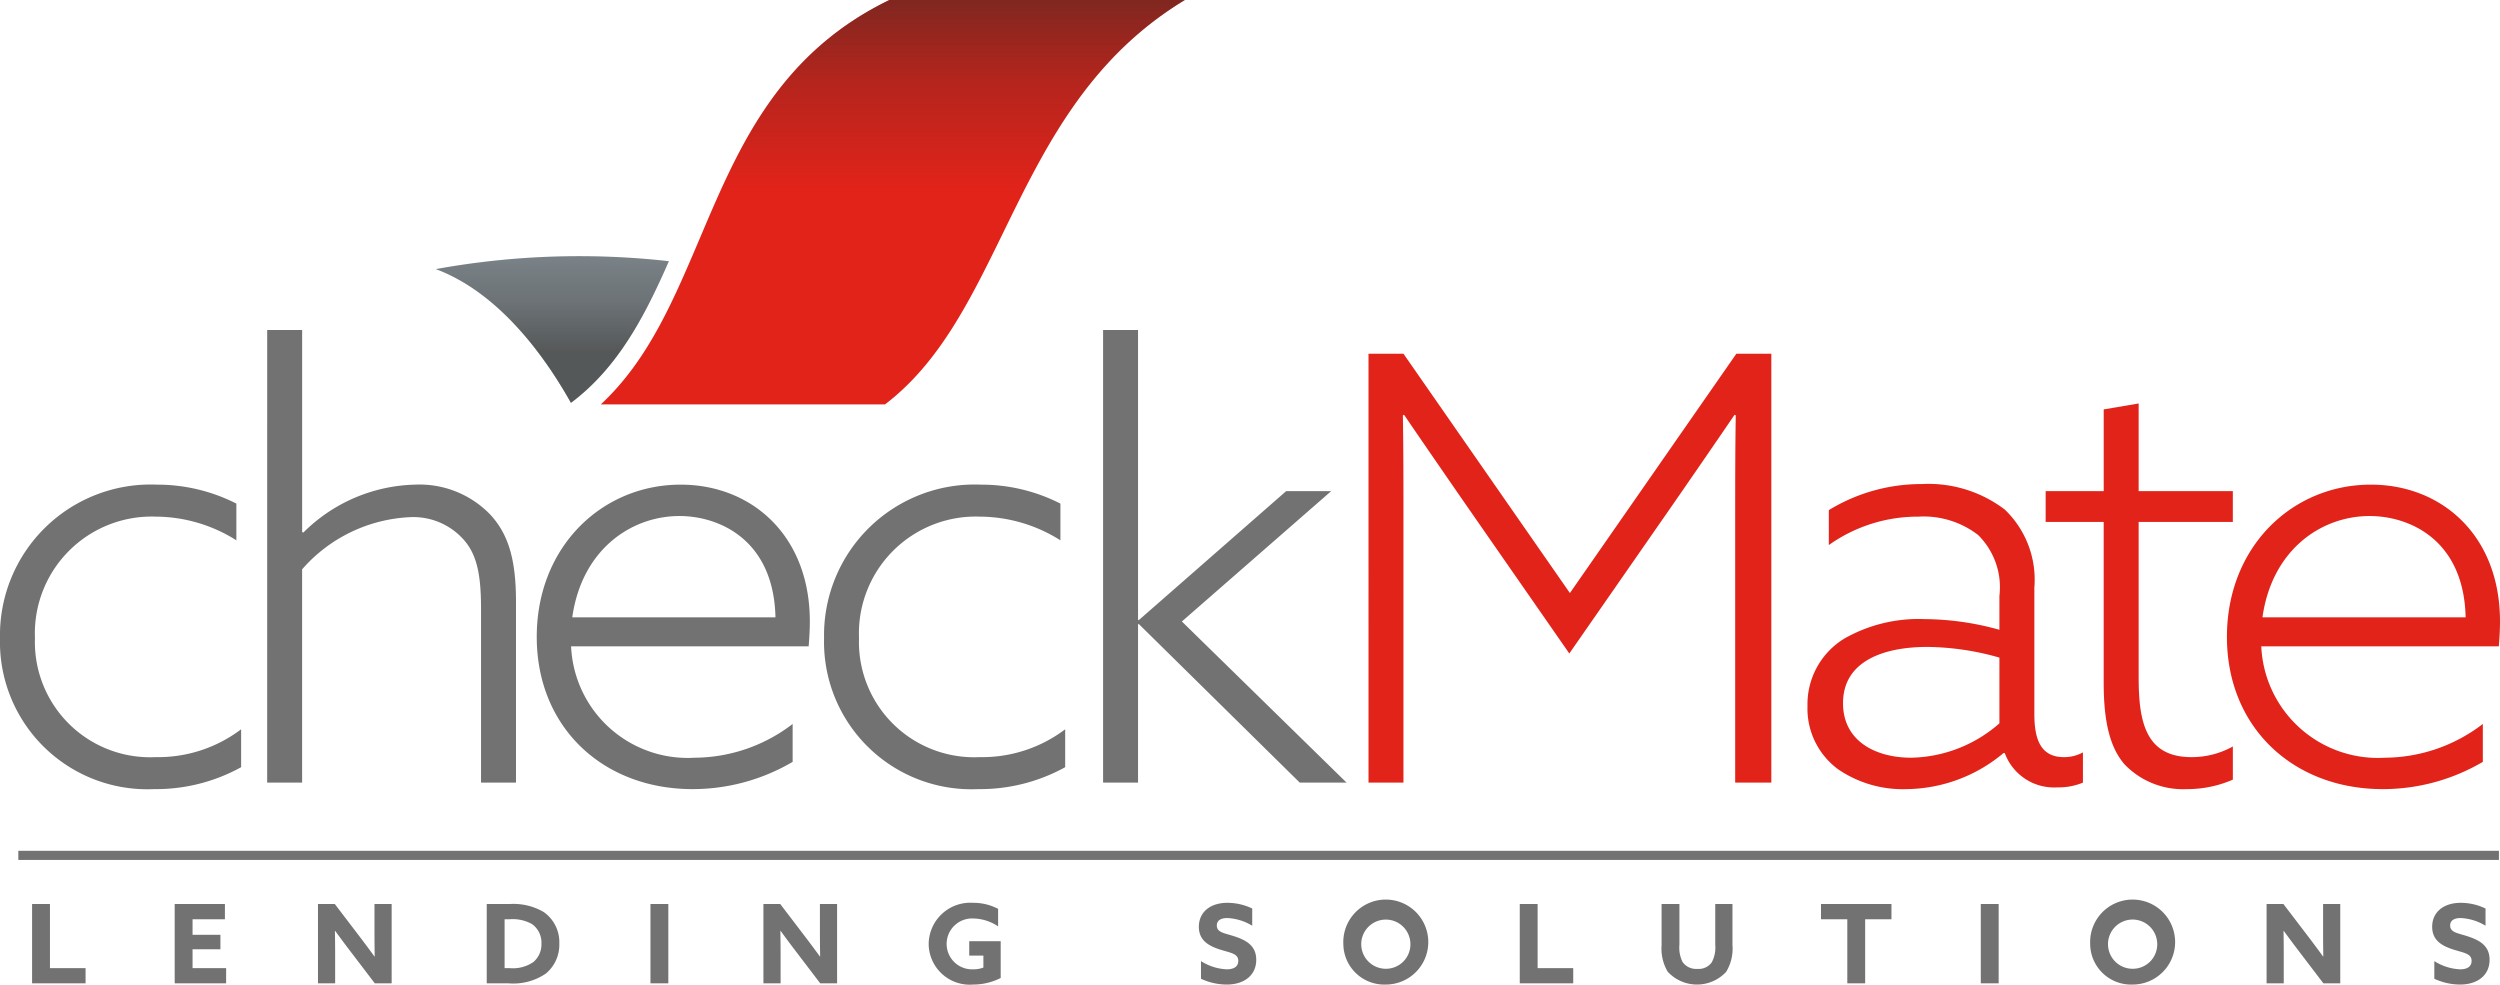 <svg xmlns="http://www.w3.org/2000/svg" viewBox="0 0 136.843 53.892"><defs><linearGradient id="a" x1="48.87" y1="-6.989" x2="48.87" y2="26.288" gradientUnits="userSpaceOnUse"><stop offset="0" stop-color="#2e2a25"/><stop offset=".032" stop-color="#2e2a25" stop-opacity=".924"/><stop offset=".346" stop-color="#2e2a25" stop-opacity=".253"/><stop offset=".523" stop-color="#2e2a25" stop-opacity="0"/></linearGradient><linearGradient id="b" x1="30.235" y1="19.271" x2="30.235" y2="8.016" gradientUnits="userSpaceOnUse"><stop offset="0" stop-color="#2e2a25" stop-opacity=".5"/><stop offset=".255" stop-color="#2e2a25" stop-opacity=".204"/><stop offset=".523" stop-color="#2e2a25" stop-opacity="0"/></linearGradient></defs><title>logo</title><g data-name="Layer 1" style="isolation:isolate"><path d="M8.593 26.528a9.545 9.545 0 0 1 4.345 1.037v2.01a8.317 8.317 0 0 0-4.41-1.296 6.394 6.394 0 0 0-6.615 6.646 6.309 6.309 0 0 0 6.615 6.518 7.53 7.53 0 0 0 4.67-1.524v2.075a9.63 9.63 0 0 1-4.767 1.2A8.066 8.066 0 0 1 0 34.925a8.248 8.248 0 0 1 8.593-8.397zm6.032-8.463h1.913V29.12l.065.033a8.954 8.954 0 0 1 6.128-2.626 5.383 5.383 0 0 1 4.086 1.62c.973 1.038 1.427 2.4 1.427 4.767v9.922H26.33v-9.565c0-2.01-.292-3.048-1.038-3.826a3.687 3.687 0 0 0-2.886-1.135 8.349 8.349 0 0 0-5.869 2.853v11.673h-1.913zM31.26 35.38a6.39 6.39 0 0 0 6.777 6.095 8.873 8.873 0 0 0 5.35-1.848v2.075a10.794 10.794 0 0 1-5.48 1.492c-4.896 0-8.527-3.372-8.527-8.333 0-4.929 3.566-8.333 7.879-8.333 3.859 0 7.069 2.756 7.069 7.49 0 .486-.033.973-.065 1.361zm.065-1.59h11.122c-.097-4.279-3.113-5.544-5.253-5.544-2.659 0-5.35 1.848-5.869 5.544zM53.7 26.528a9.545 9.545 0 0 1 4.344 1.037v2.01a8.317 8.317 0 0 0-4.41-1.296 6.394 6.394 0 0 0-6.614 6.646 6.309 6.309 0 0 0 6.615 6.518 7.53 7.53 0 0 0 4.67-1.524v2.075a9.63 9.63 0 0 1-4.767 1.2 8.066 8.066 0 0 1-8.431-8.269 8.248 8.248 0 0 1 8.593-8.397zm6.68-8.463h1.913V33.92l.033.032 8.074-7.068h2.464l-8.171 7.134 9.014 8.82h-2.562l-8.819-8.69-.033.032v8.657H60.38z" fill="#717271"/><path d="M80.355 27.792c-1.167-1.686-2.4-3.47-3.502-5.09l-.064.032c.032 1.88.032 3.956.032 5.999v14.104h-1.913V19.362h1.913l9.111 13.1 9.111-13.1h1.914v23.475h-1.978V28.733c0-2.043 0-4.118.032-6l-.064-.031a794.097 794.097 0 0 1-3.502 5.09L85.9 35.77zm20.235 14.299a4.124 4.124 0 0 1-1.653-3.436 4.209 4.209 0 0 1 2.01-3.697 8.206 8.206 0 0 1 4.378-1.07 15.557 15.557 0 0 1 4.117.584v-1.849a4.022 4.022 0 0 0-1.167-3.34A4.88 4.88 0 0 0 105 28.28a8.389 8.389 0 0 0-4.896 1.556v-1.913a9.707 9.707 0 0 1 5.09-1.427 6.903 6.903 0 0 1 4.54 1.394 5.317 5.317 0 0 1 1.621 4.28v6.907c0 1.362.324 2.367 1.622 2.367a2.139 2.139 0 0 0 1.037-.26v1.654a3.45 3.45 0 0 1-1.394.26 2.874 2.874 0 0 1-2.886-1.88h-.065a8.39 8.39 0 0 1-5.317 1.977 6.265 6.265 0 0 1-3.762-1.103zm8.852-2.496v-3.6a14.778 14.778 0 0 0-3.955-.584c-2.27 0-4.605.714-4.605 3.081 0 2.076 1.784 2.983 3.729 2.983a7.523 7.523 0 0 0 4.83-1.88zm5.708-2.205v-8.82h-3.177v-1.686h3.178V22.41l1.913-.325v4.8h5.155v1.686h-5.155v8.495c0 2.4.356 4.377 2.886 4.377a4.625 4.625 0 0 0 2.27-.583v1.815a6.237 6.237 0 0 1-2.53.519 4.425 4.425 0 0 1-3.404-1.362c-.81-.94-1.135-2.367-1.135-4.442z" fill="#e2231a"/><path d="M123.776 35.38a6.39 6.39 0 0 0 6.777 6.095 8.872 8.872 0 0 0 5.35-1.848v2.075a10.794 10.794 0 0 1-5.48 1.492c-4.896 0-8.527-3.372-8.527-8.333 0-4.929 3.566-8.333 7.879-8.333 3.858 0 7.068 2.756 7.068 7.49 0 .486-.032.973-.064 1.361zm.065-1.59h11.121c-.096-4.279-3.112-5.544-5.252-5.544-2.659 0-5.35 1.848-5.869 5.544zM54.912 12.734C57.208 8.04 59.573 3.2 64.854 0H48.678c-6.095 2.964-8.269 8.087-10.371 13.043-1.456 3.43-2.84 6.693-5.421 9.093h15.556c2.984-2.272 4.678-5.737 6.47-9.402z" fill="#e2231a"/><path d="M54.912 12.734C57.208 8.04 59.573 3.2 64.854 0H48.678c-6.095 2.964-8.269 8.087-10.371 13.043-1.456 3.43-2.84 6.693-5.421 9.093h15.556c2.984-2.272 4.678-5.737 6.47-9.402z" style="mix-blend-mode:multiply" fill="url(#a)"/><path d="M36.614 14.297a43.868 43.868 0 0 0-12.758.433c3.178 1.185 5.687 4.271 7.396 7.32 2.556-1.914 4.023-4.703 5.362-7.753z" fill="#7d868c"/><path d="M36.614 14.297a43.868 43.868 0 0 0-12.758.433c3.178 1.185 5.687 4.271 7.396 7.32 2.556-1.914 4.023-4.703 5.362-7.753z" fill="url(#b)"/><path d="M1.756 49.484h.978v3.508h1.95v.834H1.756zm7.806 0h2.749v.834H10.54v.851h1.525v.791H10.54v1.032h1.838v.834H9.562zm9.62 2.591c-.29-.378-.56-.744-.837-1.122l-.012.006c.006.413.012.833.012 1.253v1.614h-.94v-4.342h.922l1.334 1.75c.29.379.56.745.837 1.123l.012-.007a81.561 81.561 0 0 1-.012-1.253v-1.613h.94v4.342h-.922zm7.46-2.591h1.249a3.282 3.282 0 0 1 1.869.437 2.011 2.011 0 0 1 .855 1.728 2.042 2.042 0 0 1-.738 1.642 3.156 3.156 0 0 1-2.03.535h-1.205zm1.249 3.508a1.96 1.96 0 0 0 1.316-.342 1.272 1.272 0 0 0 .43-1.001 1.248 1.248 0 0 0-.517-1.068 2.166 2.166 0 0 0-1.236-.263h-.264v2.674zm7.713-3.508h.978v4.342h-.978zm7.96 2.591c-.29-.378-.56-.744-.836-1.122l-.013.006c.006.413.013.833.013 1.253v1.614h-.941v-4.342h.922l1.334 1.75c.29.379.56.745.837 1.123l.012-.007a81.561 81.561 0 0 1-.012-1.253v-1.613h.94v4.342h-.922zm11.211 1.457a3.32 3.32 0 0 1-1.513.36 2.249 2.249 0 0 1-2.429-2.219 2.28 2.28 0 0 1 2.436-2.255 2.909 2.909 0 0 1 1.365.33v.96a2.486 2.486 0 0 0-1.347-.432 1.393 1.393 0 1 0-.006 2.782 1.515 1.515 0 0 0 .547-.096v-.654h-.775v-.791h1.722zm10.963-.924a2.856 2.856 0 0 0 1.42.45c.357 0 .622-.138.622-.462 0-.401-.418-.437-.99-.617-.615-.198-1.168-.492-1.168-1.248 0-.81.627-1.313 1.561-1.313a3.127 3.127 0 0 1 1.36.312v.941a2.877 2.877 0 0 0-1.366-.42c-.332 0-.572.12-.572.409 0 .383.412.413.947.587.67.216 1.211.522 1.211 1.29 0 .845-.658 1.355-1.617 1.355a3.343 3.343 0 0 1-1.408-.318zm7.792-.953a2.326 2.326 0 1 1 2.325 2.237 2.24 2.24 0 0 1-2.324-2.237zm3.672 0a1.346 1.346 0 1 0-1.347 1.373 1.339 1.339 0 0 0 1.347-1.373zm5.985-2.171h.978v3.508h1.949v.834h-2.927zm11.643 2.237a2.454 2.454 0 0 1-.345 1.475 2.178 2.178 0 0 1-3.203-.012 2.495 2.495 0 0 1-.332-1.44v-2.26h.977v2.224a1.768 1.768 0 0 0 .172.949.906.906 0 0 0 .812.377.876.876 0 0 0 .787-.36 1.739 1.739 0 0 0 .19-.96v-2.23h.942zm6.286-1.403h-1.44v-.834h3.857v.834h-1.44v3.508h-.977zm7.307-.834h.978v4.342h-.978zm5.987 2.171a2.326 2.326 0 1 1 2.324 2.237 2.239 2.239 0 0 1-2.324-2.237zm3.67 0a1.347 1.347 0 1 0-1.346 1.373 1.339 1.339 0 0 0 1.347-1.373zm7.762.42c-.289-.378-.56-.744-.836-1.122l-.012.006c.006.413.012.833.012 1.253v1.614h-.94v-4.342h.922l1.335 1.75c.289.379.56.745.836 1.123l.012-.007a75.747 75.747 0 0 1-.012-1.253v-1.613h.94v4.342h-.922zm7.406.533a2.858 2.858 0 0 0 1.42.45c.357 0 .62-.138.62-.462 0-.401-.417-.437-.989-.617-.615-.198-1.169-.492-1.169-1.248 0-.81.628-1.313 1.563-1.313a3.121 3.121 0 0 1 1.358.312v.941a2.875 2.875 0 0 0-1.365-.42c-.332 0-.571.12-.571.409 0 .383.412.413.946.587.67.216 1.212.522 1.212 1.29 0 .845-.658 1.355-1.617 1.355a3.345 3.345 0 0 1-1.408-.318zM1.003 46.57h135.781v.5H1.003z" fill="#717271"/></g></svg>